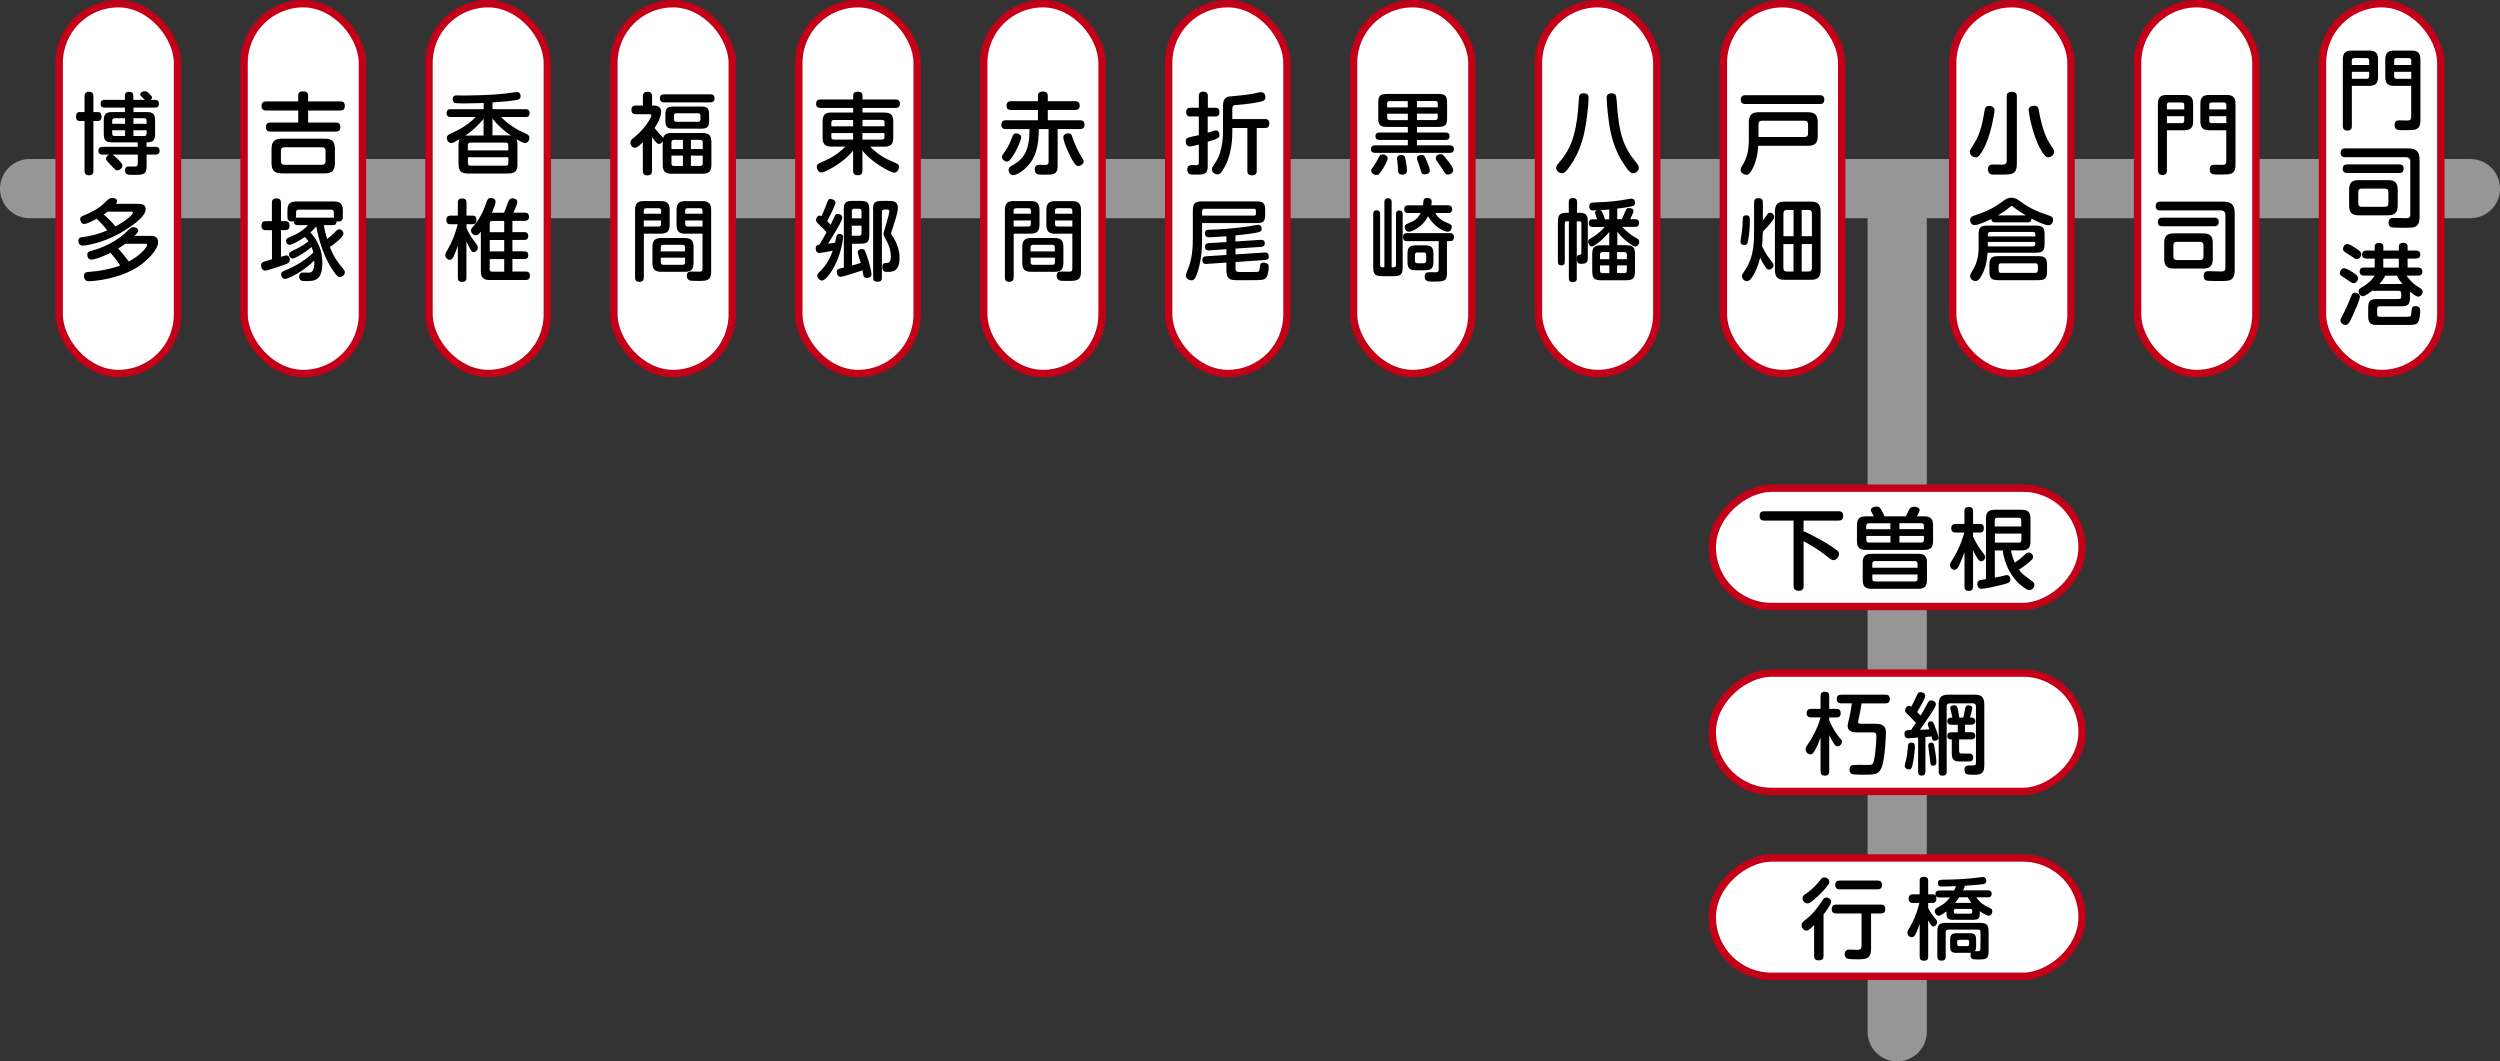 <?xml version="1.0" encoding="UTF-8"?>
<svg id="text" xmlns="http://www.w3.org/2000/svg" viewBox="0 0 338 143.5">
  <rect x="0" y="0" width="338" height="143.5" fill="#333333" stroke="none"/>
  <defs>
    <style>
      .cls-1 {
        fill: #fff;
        stroke: #c40018;
      }

      .cls-1, .cls-2 {
        stroke-linecap: round;
        stroke-linejoin: round;
      }

      .cls-2 {
        fill: none;
        stroke: #969696;
        stroke-width: 8px;
      }
    </style>
  </defs>
  <line class="cls-2" x1="4" y1="25.5" x2="334" y2="25.5"/>
  <line class="cls-2" x1="256.5" y1="25.5" x2="256.5" y2="139.5"/>
  <g>
    <rect class="cls-1" x="8" y=".5" width="16" height="50" rx="8" ry="8"/>
    <g>
      <path d="M13.24,15.15c.41,0,.49.34.49.6,0,.31-.11.61-.49.61h-.61v6.72c0,.16,0,.62-.59.62s-.61-.46-.61-.62v-6.72h-.66c-.43,0-.5-.36-.5-.6,0-.34.13-.61.5-.61h.66v-2.11c0-.16,0-.64.6-.64s.6.47.6.64v2.11h.61ZM20.94,13.5c.13,0,.55,0,.55.52s-.42.53-.55.53h-2.89v.6h1.69c1.01,0,1.23.25,1.23,1.24v1.62c0,1-.25,1.22-1.15,1.24v.6h1.21c.14,0,.55,0,.55.52s-.41.53-.55.53h-1.21v1.49c0,1.24-.42,1.25-1.79,1.25-.71,0-1.12,0-1.12-.6,0-.53.35-.53.59-.53.12,0,.64.01.73.01.26,0,.4-.07.4-.42v-1.2h-3.44c.24.12.59.46.86.74.43.46.5.56.5.73,0,.32-.34.66-.7.66-.2,0-.24-.06-.67-.5-.8-.85-.84-.88-.84-1.1,0-.2.16-.41.42-.53h-.91c-.14,0-.55,0-.55-.52s.41-.53.55-.53h4.77v-.6h-3.35c-1,0-1.24-.24-1.24-1.24v-1.62c0-.97.22-1.24,1.24-1.24h1.62v-.6h-2.73c-.14,0-.56,0-.56-.52s.42-.53.56-.53h2.73v-.56c0-.36.22-.53.56-.53s.58.14.58.53v.56h1.54c-.07-.07-.42-.43-.49-.5-.08-.1-.12-.18-.12-.24,0-.29.42-.43.6-.43.25,0,.46.18.53.25.18.17.46.42.46.61,0,.18-.12.26-.19.31h.58ZM15.17,16.74h1.74v-.76h-1.39c-.21,0-.35.1-.35.34v.42ZM15.17,17.61v.44c0,.22.1.34.35.34h1.39v-.78h-1.74ZM19.82,16.74v-.41c0-.19-.07-.35-.34-.35h-1.44v.76h1.78ZM19.82,17.61h-1.78v.78h1.44c.3,0,.34-.2.34-.34v-.44Z"/>
      <path d="M18.61,27.56c.44,0,1.08,0,1.08.73,0,.89-1.38,1.91-2.39,2.58-1.46.97-2.71,1.5-3.85,1.86-1.08.34-2.03.48-2.27.48-.5,0-.59-.47-.59-.64,0-.46.35-.49.58-.52,1.18-.13,2.36-.48,3.33-.9-.5-.65-.94-1.12-1.43-1.57-.26.14-1.26.7-1.68.7-.37,0-.55-.4-.55-.65,0-.31.24-.4.41-.47,1.74-.68,2.54-1.39,2.84-1.69.5-.5.71-.71,1.1-.71.05,0,.64.01.64.44,0,.17-.1.29-.16.35h2.93ZM20.23,31.89c.46,0,1.14,0,1.14.84,0,1.1-1.57,2.58-2.67,3.31-2.71,1.78-6.27,1.98-6.63,1.98-.22,0-.41-.01-.55-.2-.12-.14-.17-.32-.17-.49,0-.53.38-.55.78-.58,1.06-.06,2.89-.37,4.11-.85-.41-.66-.83-1.18-1.29-1.72-1.43.7-2.29.92-2.59.92-.41,0-.56-.37-.56-.64,0-.4.26-.48.55-.55.46-.11,2.78-.76,4.59-2.41.12-.11.59-.58.7-.66.14-.11.29-.13.41-.13.35,0,.63.23.63.46,0,.22-.19.42-.49.72h2.05ZM14.55,28.62c-.16.12-.29.23-.52.38.5.44,1.14,1.06,1.59,1.61,1.77-.97,2.35-1.69,2.35-1.83,0-.16-.13-.16-.31-.16h-3.12ZM16.94,32.95c-.5.37-.78.54-.96.65.5.56.99,1.14,1.44,1.76,1.52-.83,2.46-1.89,2.46-2.24,0-.17-.12-.17-.38-.17h-2.55Z"/>
    </g>
  </g>
  <g>
    <rect class="cls-1" x="58" y=".5" width="16" height="50" rx="8" ry="8"/>
    <g>
      <path d="M69.97,22.19c0,1.01-.44,1.27-1.28,1.27h-5.4c-.85,0-1.3-.26-1.3-1.27v-2.59c0-.41.06-.61.17-.8-.13.07-.72.41-.84.47-.13.05-.21.07-.3.07-.37,0-.61-.36-.61-.68,0-.29.16-.42.36-.52,1.24-.59,1.7-.8,2.58-1.46.35-.26.66-.55.96-.86h-3.38c-.14,0-.55,0-.55-.53s.41-.53.55-.53h4.46v-.84c-.36.01-1.48.06-2.67.06-.26,0-1.03,0-1.21-.06-.24-.07-.3-.35-.3-.5,0-.52.37-.52.56-.52.23,0,1.25.01,1.45.01,2.45-.04,3.8-.12,4.99-.25.28-.02,1.52-.22,1.68-.22.31,0,.5.25.5.55,0,.43-.36.49-.47.52-.85.16-2.39.28-3.33.34v.91h4.46c.14,0,.55,0,.55.53s-.38.53-.55.53h-3.31c1,1.03,2.18,1.7,2.57,1.88.13.06.94.43.98.47.12.07.29.19.29.47,0,.3-.2.71-.64.71-.19,0-.86-.38-1.12-.53.14.28.14.61.14.79v2.59ZM65.38,18.31v-2.24c-.28.34-1.13,1.36-2.48,2.27.14-.02.23-.02.38-.02h2.1ZM68.72,20.33v-.71c0-.23-.11-.34-.34-.34h-4.79c-.24,0-.34.13-.34.34v.71h5.46ZM68.72,21.26h-5.46v.79c0,.22.1.35.34.35h4.79c.22,0,.34-.11.34-.35v-.79ZM68.68,18.31c.13,0,.23,0,.4.02-.77-.54-1.7-1.25-2.5-2.32v2.29h2.1Z"/>
      <path d="M63.06,37.55c0,.17,0,.56-.55.56-.49,0-.61-.2-.61-.56v-4.34c-.14.42-.37,1.1-.66,1.63-.12.22-.25.29-.42.29-.3,0-.62-.28-.62-.66,0-.19.01-.19.37-.82.79-1.37,1.13-2.61,1.31-3.33h-.95c-.16,0-.59,0-.59-.58s.42-.59.59-.59h.97v-1.76c0-.2.01-.56.58-.56.5,0,.59.28.59.56v1.76h.82c.29,0,.52.12.52.56,0,.37-.12.6-.52.6h-.82v.49c.19.47.56,1.21,1.16,1.97.31.38.37.52.37.71,0,.37-.31.61-.54.61s-.32-.14-.48-.41c-.13-.22-.36-.7-.52-1.04v4.91ZM65.02,31.31c-.3.36-.42.5-.7.5-.32,0-.64-.3-.64-.65,0-.2.1-.31.2-.43,1.16-1.27,1.62-2.59,1.93-3.49.11-.31.22-.48.54-.48.12,0,.65.05.65.5,0,.34-.24.88-.5,1.5h1.64c.18-.38.36-.9.53-1.37.11-.29.23-.58.62-.58.11,0,.29.02.46.13.12.07.19.18.19.37,0,.31-.37,1.09-.53,1.44h1.51c.5,0,.6.25.6.59,0,.48-.4.52-.61.52h-1.63v1.52h1.6c.29,0,.54.1.54.54,0,.5-.36.52-.54.52h-1.6v1.54h1.61c.43,0,.53.24.53.55,0,.46-.35.49-.53.49h-1.61v1.69h1.76c.46,0,.61.19.61.6,0,.49-.36.55-.61.55h-4.83c-.81,0-1.2-.29-1.2-1.21v-5.35ZM68.17,31.39v-1.52h-1.62c-.28,0-.34.17-.34.35v1.17h1.96ZM68.17,32.45h-1.96v1.54h1.96v-1.54ZM68.17,36.72v-1.69h-1.96v1.36c0,.17.05.34.34.34h1.62Z"/>
    </g>
  </g>
  <g>
    <rect class="cls-1" x="33" y=".5" width="16" height="50" rx="8" ry="8"/>
    <g>
      <path d="M46.01,13.71c.18,0,.61.01.61.58,0,.44-.16.65-.61.65h-4.35v1.63h3.74c.19,0,.62.01.62.58,0,.46-.18.64-.62.64h-8.82c-.17,0-.62,0-.62-.58,0-.42.14-.64.62-.64h3.74v-1.63h-4.34c-.16,0-.62,0-.62-.59,0-.52.26-.64.62-.64h4.34v-.83c0-.31.16-.52.61-.52.42,0,.72.07.72.52v.83h4.35ZM45.28,22.02c0,1.08-.44,1.42-1.4,1.42h-5.77c-.96,0-1.4-.34-1.4-1.42v-1.85c0-1.09.46-1.42,1.4-1.42h5.77c.94,0,1.4.31,1.4,1.42v1.85ZM44.01,20.38c0-.31-.16-.47-.48-.47h-5.07c-.32,0-.48.16-.48.47v1.42c0,.32.16.48.48.48h5.07c.31,0,.48-.14.48-.48v-1.42Z"/>
      <path d="M36.76,31.12h-.85c-.16,0-.56,0-.56-.58,0-.44.16-.64.56-.64h.85v-2.46c0-.17,0-.62.58-.62.43,0,.65.16.65.62v2.46h.62c.29,0,.53.14.53.6,0,.43-.2.61-.53.61h-.62v3.61c.54-.17.61-.19.72-.19.32,0,.47.3.47.59,0,.41-.2.49-.92.74-.5.17-2.1.73-2.41.73-.36,0-.55-.38-.55-.71,0-.3.14-.4.32-.48.17-.07.98-.29,1.15-.34v-3.96ZM43.78,30.44c.1.65.25,1.26.44,1.88.46-.35.62-.47.95-.82.42-.44.47-.49.71-.49.36,0,.55.3.55.58,0,.47-1.19,1.37-1.83,1.8.59,1.5,1.16,2.19,1.79,2.95.18.2.23.32.23.48,0,.34-.32.62-.66.62-.22,0-.37-.02-.96-.89-1.26-1.85-1.97-4.33-2.23-5.94-.35.4-.55.6-.8.82.38.42,1.61,1.75,1.61,4.09,0,2.48-1.08,2.48-2.27,2.48-.42,0-.86,0-.86-.62,0-.35.22-.52.43-.53.12-.01.72.01.85.01.37,0,.83-.12.76-1.64-1.52,1.54-3.56,2.49-3.92,2.49s-.56-.32-.56-.61.16-.37.38-.47c.88-.37,2.51-1.07,3.97-2.48-.08-.37-.17-.6-.24-.76-.92.8-2.22,1.56-2.55,1.56-.36,0-.5-.37-.5-.56,0-.26.1-.31.97-.73.64-.31,1.1-.6,1.66-1.03-.06-.1-.23-.34-.47-.6-.53.37-1.69,1.07-2.06,1.07-.32,0-.5-.29-.5-.53,0-.3.22-.4.48-.5,1.02-.41,1.81-.9,2.49-1.63h-1.38c-.12,0-.55,0-.53-.54-.07.02-.13.05-.28.05-.59,0-.59-.43-.59-.71v-.79c0-.91.37-1.21,1.21-1.21h5.07c.82,0,1.21.28,1.21,1.21v.79c0,.25,0,.71-.6.71-.12,0-.18-.02-.24-.04-.01.5-.31.53-.53.53h-1.19ZM44.97,29.43c.06,0,.07,0,.18.01-.01-.05-.01-.1-.01-.2v-.55c0-.34-.26-.34-.35-.34h-4.39c-.24,0-.37.07-.37.36v.53c0,.1,0,.13-.01.2.06-.01.11-.01.22-.01h4.74Z"/>
    </g>
  </g>
  <g>
    <rect class="cls-1" x="83" y=".5" width="16" height="50" rx="8" ry="8"/>
    <g>
      <path d="M89.6,19.08c-.08.17-.26.38-.5.38s-.31-.1-.95-.92v4.55c0,.44-.18.62-.65.62-.59,0-.59-.46-.59-.62v-3.86c-.71.7-.88.74-1.08.74-.35,0-.6-.35-.6-.68,0-.29.04-.32.74-.91,1.46-1.24,2.09-2.57,2.09-2.75,0-.19-.21-.19-.32-.19h-1.76c-.43,0-.61-.18-.61-.61,0-.56.47-.56.61-.56h.94v-1.22c0-.48.21-.64.66-.64.49,0,.58.36.58.62v1.24h.25c.6,0,.98.29.98.83,0,.72-.53,1.66-.89,2.21.28.37.59.71.71.84.36.36.4.41.44.54.16-.7.86-.71,1.15-.71h4.17c.85,0,1.21.31,1.21,1.21v3.09c0,.91-.37,1.21-1.21,1.21h-4.17c-.81,0-1.2-.29-1.2-1.21v-3.19ZM89.84,13.84c-.2,0-.62-.01-.62-.54,0-.42.25-.55.62-.55h6.16c.21,0,.61.02.61.55,0,.47-.32.54-.61.54h-6.16ZM95.87,16.31c0,.88-.26,1.09-1.14,1.09h-3.63c-.86,0-1.14-.2-1.14-1.09v-.82c0-.89.29-1.09,1.14-1.09h3.63c.84,0,1.14.19,1.14,1.09v.82ZM90.78,20.15h1.55v-1.24h-1.21c-.24,0-.34.12-.34.34v.9ZM92.33,22.43v-1.39h-1.55v1.06c0,.24.12.34.34.34h1.21ZM94.7,15.65c0-.23-.11-.34-.34-.34h-2.9c-.29,0-.34.17-.34.34v.48c0,.19.07.34.34.34h2.9c.22,0,.34-.1.34-.34v-.48ZM95.01,20.15v-.9c0-.22-.1-.34-.34-.34h-1.26v1.24h1.6ZM95.01,21.04h-1.6v1.39h1.26c.19,0,.34-.07.34-.34v-1.06Z"/>
      <path d="M87.04,37.52c0,.14,0,.58-.56.58-.48,0-.62-.2-.62-.58v-9.13c0-.9.36-1.21,1.2-1.21h2.27c.83,0,1.21.29,1.21,1.21v1.99c0,.9-.37,1.21-1.21,1.21h-2.28v5.92ZM89.38,28.9v-.41c0-.18-.07-.34-.32-.34h-1.68c-.28,0-.34.17-.34.34v.41h2.34ZM87.04,29.81v.82h2c.25,0,.33-.13.33-.34v-.48h-2.34ZM93.77,35.54c0,.92-.38,1.21-1.2,1.21h-3.15c-.83,0-1.21-.29-1.21-1.21v-2.15c0-.91.37-1.21,1.21-1.21h3.15c.83,0,1.2.3,1.2,1.21v2.15ZM89.34,33.99h3.27v-.55c0-.22-.1-.34-.34-.34h-2.6c-.19,0-.34.08-.34.34v.55ZM89.34,34.84v.62c0,.23.12.34.34.34h2.6c.24,0,.34-.12.34-.34v-.62h-3.27ZM92.68,31.6c-.85,0-1.21-.31-1.21-1.21v-1.99c0-.91.37-1.21,1.21-1.21h2.26c.88,0,1.21.34,1.21,1.21v8.26c0,1.12-.34,1.32-1.57,1.32s-1.26-.04-1.37-.08c-.16-.07-.35-.26-.35-.61,0-.58.41-.58.56-.58.17,0,.92.02,1.08.02.32,0,.48-.04.48-.41v-4.73h-2.3ZM92.64,28.9h2.34v-.41c0-.22-.11-.34-.34-.34h-1.67c-.24,0-.34.13-.34.34v.41ZM94.98,29.81h-2.34v.48c0,.19.08.34.34.34h2v-.82Z"/>
    </g>
  </g>
  <g>
    <rect class="cls-1" x="108" y=".5" width="16" height="50" rx="8" ry="8"/>
    <g>
      <path d="M119.56,15.22c.84,0,1.21.3,1.21,1.21v2.19c0,.94-.4,1.21-1.21,1.21h-1.93c1.37,1.32,2.11,1.63,3.56,2.25.3.13.35.32.35.48,0,.3-.22.79-.66.79-.4,0-3-1.32-4.28-3v2.72c0,.17,0,.62-.6.62-.47,0-.66-.18-.66-.62v-2.71c-.67.85-1.54,1.52-2.45,2.1-.26.17-1.45.86-1.79.86-.43,0-.67-.42-.67-.77,0-.17.05-.36.34-.49,1.33-.58,2.22-.96,3.53-2.24h-1.88c-.84,0-1.2-.3-1.2-1.21v-2.19c0-.89.34-1.21,1.2-1.21h2.93v-.62h-4.4c-.25,0-.61-.05-.61-.53,0-.35.08-.61.61-.61h4.4v-.52c0-.36.2-.53.59-.53s.67.1.67.53v.52h4.44c.25,0,.61.05.61.53,0,.38-.1.61-.61.61h-4.44v.62h2.96ZM115.34,17.07v-.85h-2.6c-.28,0-.34.17-.34.34v.52h2.94ZM115.34,17.99h-2.94v.54c0,.19.07.34.34.34h2.6v-.88ZM116.6,17.07h2.99v-.52c0-.18-.07-.34-.32-.34h-2.66v.85ZM116.6,17.99v.88h2.66c.28,0,.32-.18.32-.34v-.54h-2.99Z"/>
      <path d="M110.86,30.47c-.46-.43-.54-.52-.54-.73,0-.25.2-.59.52-.59.11,0,.17.04.23.06.31-.66.58-1.36.61-1.45.29-.79.31-.86.62-.86s.66.24.66.5-.78,1.86-1.13,2.5c.23.23.25.24.47.48.32-.65.35-.71.53-1.1.13-.28.22-.37.44-.37.31,0,.61.22.61.53,0,.46-1.52,2.85-1.93,3.5.52-.06.76-.1.95-.13.02-.12.14-.73.18-.86.06-.23.18-.32.43-.32.1,0,.48.02.48.4,0,.08-.17,1.99-1.12,3.87-.48.94-1.27,2.03-1.74,2.03-.3,0-.64-.34-.64-.68,0-.2.13-.32.34-.52.8-.8,1.29-1.56,1.76-2.83-.85.17-1.69.3-1.81.3-.5,0-.5-.56-.5-.6,0-.46.31-.49.49-.52.26-.42.52-.84.98-1.67-.35-.41-.42-.47-.9-.92ZM114.07,28.4c0-1,.24-1.24,1.24-1.24h1c1,0,1.22.24,1.22,1.24v3.31c0,.97-.22,1.24-1.22,1.24h-1.12v2.94c.47-.12.55-.14,1.18-.35-.06-.23-.4-1.22-.4-1.44,0-.31.31-.43.55-.43.34,0,.38.12.61.72.53,1.43.7,2.54.7,2.7,0,.47-.52.49-.62.49-.16,0-.38-.04-.46-.26-.04-.12-.12-.67-.14-.78-1.01.36-2.71.89-2.97.89-.36,0-.5-.4-.5-.64,0-.4.17-.43.95-.62v-7.76ZM115.16,29.52h1.32v-.96c0-.2-.1-.34-.32-.34h-.67c-.25,0-.32.16-.32.34v.96ZM116.48,30.51h-1.32v1.36h1c.23,0,.32-.12.32-.34v-1.02ZM118.02,28.4c0-1,.24-1.24,1.24-1.24h.89c.56,0,1.24.01,1.24.95,0,.28,0,.65-.78,2.97-.02.06-.14.41-.14.46,0,.1.05.16.18.35.02.04.97,1.35.97,2.93,0,1.94-.97,1.94-1.65,1.94-.29,0-.68,0-.68-.64,0-.54.25-.55.49-.56.35-.02.66-.04.66-.85,0-.55-.1-1.37-.78-2.52-.12-.22-.21-.37-.21-.59,0-.19.32-1.14.38-1.36.08-.3.42-1.49.42-1.67,0-.24-.19-.24-.3-.24h-.4c-.3,0-.32.2-.32.34v8.86c0,.43-.19.56-.63.56-.54,0-.55-.37-.55-.56v-9.14Z"/>
    </g>
  </g>
  <g>
    <rect class="cls-1" x="133" y=".5" width="16" height="50" rx="8" ry="8"/>
    <g>
      <path d="M142.99,22.48c0,1.14-.65,1.14-1.69,1.14-.22,0-.77-.01-.92-.04-.43-.07-.48-.49-.48-.68,0-.44.24-.62.6-.62.13,0,.71.02.83.02.3,0,.44-.11.44-.41v-4.44h-1.32c-.04,2.19-.31,3.95-1.87,5.35-.44.4-1.16.88-1.61.88-.38,0-.61-.4-.61-.71s.2-.44.48-.59c1.64-.89,2.35-2.09,2.35-4.93h-3.19c-.16,0-.62,0-.62-.59s.46-.6.62-.6h4.33v-1.39h-3.63c-.14,0-.62,0-.62-.59s.48-.6.62-.6h3.63v-.68c0-.18.01-.62.62-.62.54,0,.71.2.71.62v.68h3.68c.16,0,.64.01.64.59s-.47.6-.64.6h-3.68v1.39h4.31c.19,0,.66,0,.66.59s-.47.6-.64.6h-3v5.03ZM138.07,18.55c0,.28-.44,1.45-1.07,2.45-.52.82-.7.84-.88.84-.28,0-.65-.26-.65-.62,0-.18,0-.19.42-.78.49-.67.7-1.24,1.01-2.03.04-.1.14-.38.48-.38.3,0,.68.19.68.53ZM144.95,18.45c.42,1.29,1.04,2.39,1.14,2.54.41.66.42.68.42.83,0,.42-.48.62-.72.62-.26,0-.42-.12-.84-.85-.34-.59-1.19-2.38-1.19-3.03,0-.3.23-.53.72-.53.34,0,.42.26.47.42Z"/>
      <path d="M137.04,37.52c0,.14,0,.58-.56.58-.48,0-.62-.2-.62-.58v-9.13c0-.9.36-1.21,1.2-1.21h2.27c.83,0,1.21.29,1.21,1.21v1.99c0,.9-.37,1.21-1.21,1.21h-2.28v5.92ZM139.38,28.9v-.41c0-.18-.07-.34-.32-.34h-1.68c-.28,0-.34.17-.34.34v.41h2.34ZM137.04,29.81v.82h2c.25,0,.33-.13.33-.34v-.48h-2.34ZM143.77,35.54c0,.92-.38,1.21-1.2,1.21h-3.15c-.83,0-1.21-.29-1.21-1.21v-2.15c0-.91.37-1.21,1.21-1.21h3.15c.83,0,1.2.3,1.2,1.21v2.15ZM139.34,33.99h3.27v-.55c0-.22-.1-.34-.34-.34h-2.6c-.19,0-.34.08-.34.34v.55ZM139.34,34.84v.62c0,.23.12.34.34.34h2.6c.24,0,.34-.12.34-.34v-.62h-3.27ZM142.68,31.6c-.85,0-1.21-.31-1.21-1.21v-1.99c0-.91.37-1.21,1.21-1.21h2.26c.88,0,1.21.34,1.21,1.21v8.26c0,1.12-.34,1.32-1.57,1.32s-1.26-.04-1.37-.08c-.16-.07-.35-.26-.35-.61,0-.58.41-.58.56-.58.17,0,.92.02,1.08.02.32,0,.48-.04.48-.41v-4.73h-2.3ZM142.64,28.9h2.34v-.41c0-.22-.11-.34-.34-.34h-1.67c-.24,0-.34.13-.34.34v.41ZM144.98,29.81h-2.34v.48c0,.19.08.34.34.34h2v-.82Z"/>
    </g>
  </g>
  <g>
    <rect class="cls-1" x="158" y=".5" width="16" height="50" rx="8" ry="8"/>
    <g>
      <path d="M163.29,22.36c0,1.19-.4,1.25-1.62,1.25-.37,0-.7,0-.85-.07-.2-.11-.3-.38-.3-.62,0-.6.48-.6.61-.6.12,0,.62.02.73.01.19-.04.22-.25.22-.37v-2.42c-.5.13-.97.26-1.22.26-.54,0-.55-.62-.55-.7,0-.34.18-.43.32-.49.12-.06,1.22-.28,1.45-.34v-2.52h-1.12c-.16,0-.59,0-.59-.59s.42-.59.59-.59h1.12v-1.56c0-.17,0-.62.6-.62s.62.38.62.62v1.56h.98c.18,0,.59,0,.59.58s-.33.6-.59.6h-1v2.19c.11-.04.58-.18.67-.2.26-.08.35-.11.47-.11.29,0,.44.29.44.6,0,.43-.14.5-1.58.94v3.19ZM170.99,16.09c.17,0,.62,0,.62.6s-.39.62-.62.62h-1.08v5.78c0,.14,0,.62-.6.62-.56,0-.67-.28-.67-.62v-5.78h-2.03v.68c0,.54-.05,2.71-.97,4.47-.19.36-.52.88-.71,1.02-.1.07-.2.1-.31.1-.34,0-.77-.28-.77-.64,0-.12.04-.29.08-.36.64-.97.78-1.19,1.02-1.94.28-.9.4-1.9.4-2.7v-3.65c0-1.2.65-1.25,1.33-1.29.44-.04,1.63-.14,2.63-.31.19-.04,1-.23,1.16-.23.49,0,.61.41.61.64,0,.56-.23.6-1.91.88-.49.08-1.38.16-2.06.22-.29.02-.5.05-.5.53v1.37h4.38Z"/>
      <path d="M162.52,32.31c0,1.56-.14,3.13-.66,4.62-.28.79-.44.97-.8.97-.23,0-.72-.16-.72-.64,0-.19.06-.34.14-.54.43-1.07.79-2.1.79-4.44v-3.81c0-.95.29-1.24,1.25-1.24h7.35c.94,0,1.18.23,1.18,1.18v.58c0,.95-.23,1.17-1.18,1.17h-7.35v2.15ZM162.52,29.15h7.02c.17,0,.26-.08.26-.26v-.4c0-.18-.1-.26-.26-.26h-6.69c-.22,0-.32.11-.32.32v.6ZM167.04,32.65l3.38-.22c.31-.02.58.07.58.47s-.29.47-.53.48l-3.43.23v.79l3.92-.26c.28-.02.58.07.58.52,0,.24-.08.47-.52.49l-3.98.28v.85c0,.46.24.49.56.49h1.91c.72,0,.76,0,.81-.53.06-.53.08-.73.55-.73.14,0,.32.04.47.13.19.12.19.34.19.44,0,.35-.1,1.18-.35,1.46-.3.34-.52.34-2.45.34h-1.55c-.91,0-1.37-.18-1.37-1.37v-1.01l-2.66.18c-.18.01-.59.04-.59-.53,0-.26.08-.48.52-.5l2.73-.18v-.78l-2.3.16c-.19.01-.59.04-.59-.5,0-.34.17-.46.53-.48l2.36-.14v-.79c-.6.05-2.03.14-2.28.14-.22,0-.62,0-.62-.52s.37-.5.7-.5c1.69-.04,3.77-.25,5.06-.43.23-.04,1.28-.24,1.44-.24.35,0,.47.31.47.55,0,.38-.26.43-.83.54-.95.17-2.26.3-2.72.35v.83Z"/>
    </g>
  </g>
  <g>
    <rect class="cls-1" x="183" y=".5" width="16" height="50" rx="8" ry="8"/>
    <g>
      <path d="M191.57,17.92h3.86c.14,0,.55,0,.55.5s-.41.5-.55.5h-3.86v.73h4.4c.14,0,.6,0,.6.5,0,.46-.35.52-.6.52h-10.01c-.14,0-.61,0-.61-.5,0-.46.35-.52.61-.52h4.38v-.73h-3.84c-.13,0-.54,0-.54-.5s.4-.5.54-.5h3.84v-.76h-2.77c-.98,0-1.23-.23-1.23-1.24v-1.98c0-1,.24-1.24,1.23-1.24h6.84c1,0,1.24.25,1.24,1.24v1.98c0,.97-.23,1.24-1.24,1.24h-2.83v.76ZM187.61,21.4c0,.3-.43,1.07-.62,1.38-.46.75-.64.88-.9.88-.3,0-.7-.25-.7-.59,0-.17.01-.19.42-.75.28-.4.4-.65.66-1.16.13-.25.28-.29.49-.29.29,0,.65.2.65.54ZM187.55,14.52h2.78v-.85h-2.45c-.2,0-.34.08-.34.34v.52ZM187.55,15.37v.53c0,.23.11.34.34.34h2.45v-.86h-2.78ZM190.04,21.62c.13.65.19,1.24.19,1.46,0,.43-.37.53-.62.53-.46,0-.59-.23-.6-.55-.01-.32-.02-.75-.06-.98-.02-.16-.07-.6-.07-.65,0-.34.24-.47.49-.47.54,0,.59.2.67.66ZM194.39,14.52v-.52c0-.23-.1-.34-.33-.34h-2.48v.85h2.82ZM194.39,15.37h-2.82v.86h2.48c.28,0,.33-.17.33-.34v-.53ZM192.93,21.84c.34.86.38,1.09.38,1.24,0,.4-.48.49-.7.49-.4,0-.44-.19-.62-.84-.07-.26-.21-.67-.34-1-.05-.14-.08-.25-.08-.36,0-.31.34-.43.61-.43.4,0,.49.26.74.9ZM195.85,21.85c.25.34.62.84.62,1.15,0,.37-.36.6-.71.6-.31,0-.36-.1-.7-.66-.12-.2-.41-.61-.77-1.14-.08-.12-.17-.24-.17-.41,0-.2.16-.54.67-.54.23,0,.32.02,1.04,1Z"/>
      <path d="M187.17,27.35c0-.16,0-.55.49-.55s.49.4.49.55v8.79h.25c.22,0,.34-.11.34-.33v-6.86c0-.13,0-.5.44-.5.42,0,.46.3.46.5v7.15c0,.98-.23,1.24-1.24,1.24h-1.5c-1,0-1.24-.24-1.24-1.24v-7.14c0-.16,0-.53.46-.53.43,0,.47.31.47.53v6.85c0,.25.14.33.34.33h.24v-8.79ZM195.64,36.82c0,1.2-.35,1.25-1.86,1.25-.67,0-1.16,0-1.16-.68,0-.59.4-.59.77-.59.12,0,.64.01.74.01.28,0,.38-.08.38-.4v-3.81h-4.27c-.16,0-.56,0-.56-.54s.4-.54.56-.54h5.79c.16,0,.55.01.55.54,0,.31-.14.54-.49.54h-.46v4.22ZM195.78,27.76c.14,0,.55,0,.55.52s-.4.52-.55.52h-1.72c.36.72,1.1,1.12,1.3,1.2.85.35.92.37.92.71,0,.18-.12.62-.54.62-.49,0-1.8-.6-2.67-2.09-.62,1.33-2.11,2.09-2.59,2.09-.41,0-.56-.4-.56-.63,0-.31.24-.41.4-.47.85-.34,1.32-.6,1.76-1.43h-1.68c-.16,0-.55,0-.55-.52s.41-.52.55-.52h1.99c.01-.11.06-.55.07-.64.02-.11.07-.36.52-.36.58,0,.58.41.58.55,0,.12-.01.19-.05.44h2.28ZM193.8,35.3c0,.95-.22,1.24-1.2,1.24h-1.12c-.98,0-1.19-.29-1.19-1.24v-.88c0-.92.18-1.25,1.19-1.25h1.12c.98,0,1.2.3,1.2,1.25v.88ZM192.82,34.48c0-.22-.1-.35-.34-.35h-.84c-.21,0-.34.1-.34.35v.77c0,.22.1.34.34.34h.84c.28,0,.34-.18.34-.34v-.77Z"/>
    </g>
  </g>
  <g>
    <rect class="cls-1" x="208" y=".5" width="16" height="50" rx="8" ry="8"/>
    <g>
      <path d="M214.78,13.24c0,.31-.16,3.03-.7,5.17-.54,2.15-1.46,3.65-2.25,4.61-.28.34-.48.4-.67.4-.4,0-.77-.37-.77-.72,0-.25.14-.42.3-.6,1.61-1.82,2.31-3.63,2.67-7.21.02-.3.11-1.76.14-1.88.06-.31.32-.4.64-.4.63,0,.63.44.63.64ZM218.56,13.46c.31,4.65.86,6.32,2.7,8.58.18.23.31.4.31.66,0,.4-.41.72-.76.72-.3,0-.58-.17-1.31-1.3-1.37-2.09-1.78-4.16-2-5.79-.2-1.46-.28-2.82-.28-3.06,0-.18,0-.65.62-.65s.67.24.71.84Z"/>
      <path d="M213.19,37.6c0,.16,0,.55-.54.55s-.54-.38-.54-.55v-7.69h-.29c-.21,0-.26.11-.26.26v5.21c0,.13,0,.5-.46.5s-.47-.31-.47-.5v-5.36c0-.88.16-1.25,1.16-1.25h.31v-1.45c0-.14,0-.55.53-.55.43,0,.59.18.59.55v1.45h.36c1,0,1.09.48,1.09,1.25v4.74c0,.47-.02.91-.83.91-.31,0-.65,0-.65-.67,0-.55.19-.55.41-.55.19,0,.2-.12.2-.26v-4.01c0-.18-.08-.26-.26-.26h-.36v7.69ZM219.79,33.16c1,0,1.26.23,1.26,1.26v2.21c0,1-.24,1.26-1.26,1.26h-3.26c-1.01,0-1.26-.26-1.26-1.26v-2.21c0-1,.24-1.26,1.26-1.26h1.04v-1.8c-.8,1.01-2.04,1.96-2.35,1.96s-.5-.4-.5-.65.16-.34.37-.46c.71-.4,1.34-.91,1.87-1.52h-1.63c-.12,0-.52,0-.52-.52,0-.29.13-.52.47-.52h.66c-.05-.14-.3-.77-.3-.9,0-.19.19-.28.34-.31-.18.01-.38.01-.52.01-.25,0-.59,0-.59-.54,0-.5.31-.52.61-.53,2.48-.11,3.08-.18,4.69-.47.22-.04.34-.05.43-.05.38,0,.46.35.46.54,0,.35-.19.44-.44.5-.64.13-1.22.22-1.97.3v1.44h.61c.28-.59.38-.8.52-1.15.08-.24.16-.36.46-.36.36,0,.6.14.6.38,0,.19-.06.36-.43,1.13h.77c.2,0,.42.14.42.49,0,.41-.19.54-.52.54h-1.75c.18.19.78.85,1.51,1.28.73.43.79.47.79.73,0,.31-.24.65-.53.65-.24,0-.67-.32-.98-.55-.76-.58-1.14-1.04-1.46-1.45v1.81h1.14ZM217.57,28.32c-.41.05-.86.07-1.27.1.16.02.23.07.31.25.13.28.3.7.38.98h.58v-1.33ZM216.32,35.04h1.26v-.96h-.92c-.24,0-.34.13-.34.34v.62ZM217.58,36.92v-1.04h-1.26v.71c0,.22.11.34.34.34h.92ZM219.95,35.04v-.62c0-.18-.07-.34-.34-.34h-.98v.96h1.32ZM219.95,35.88h-1.32v1.04h.98c.24,0,.34-.12.34-.34v-.71Z"/>
    </g>
  </g>
  <g>
    <rect class="cls-1" x="233" y=".5" width="16" height="50" rx="8" ry="8"/>
    <g>
      <path d="M236.44,16.57c0-1.08.46-1.4,1.42-1.4h6.5c.94,0,1.4.3,1.4,1.4v1.81c0,1.03-.43,1.33-1.33,1.33h-6.72c-.08,1.79-.67,2.95-.86,3.27-.34.58-.5.65-.73.65-.37,0-.79-.3-.79-.66,0-.18.06-.3.18-.5.24-.4.61-1.02.79-1.94.11-.59.14-1.29.14-1.4v-2.55ZM246.05,12.87c.14,0,.6,0,.6.59s-.41.6-.6.6h-10.09c-.13,0-.6,0-.6-.59,0-.49.31-.6.6-.6h10.09ZM237.76,18.52h6.22c.34,0,.47-.17.47-.47v-1.25c0-.32-.16-.48-.47-.48h-5.75c-.34,0-.48.17-.48.48v1.71Z"/>
      <path d="M236.58,29.98c0,.65-.08,1.78-.25,2.63-.05.25-.13.52-.49.52-.07,0-.53-.01-.53-.46,0-.07.17-1.1.19-1.31.07-.48.1-.97.12-1.75,0-.19.01-.5.48-.5s.48.29.48.88ZM238.31,31.53c0,.53-.01,1.04-.08,1.75.42.92.89,1.55,1.03,1.73.48.61.52.65.52.85,0,.31-.31.59-.63.59-.24,0-.32-.13-.55-.47-.11-.17-.37-.56-.62-1.14-.3,1.2-.71,2.13-1.26,2.85-.14.19-.31.32-.56.32-.29,0-.65-.28-.65-.66,0-.18.06-.3.22-.52,1.1-1.54,1.42-3.07,1.42-5.28v-4.15c0-.22.04-.61.55-.61.41,0,.64.12.64.61v2.43s.47-.67.54-.77c.07-.11.2-.3.46-.3s.53.25.53.58c0,.18,0,.25-.67,1.04-.23.28-.59.67-.85.92v.2ZM246.15,36.5c0,1.02-.42,1.33-1.33,1.33h-3.51c-.89,0-1.34-.29-1.34-1.33v-7.9c0-1,.4-1.34,1.34-1.34h3.51c.9,0,1.33.31,1.33,1.34v7.9ZM241.12,31.93h1.37v-3.55h-.89c-.33,0-.48.17-.48.48v3.07ZM242.48,36.71v-3.71h-1.37v3.24c0,.3.14.47.48.47h.89ZM244.97,31.93v-3.07c0-.31-.13-.48-.47-.48h-.91v3.55h1.38ZM244.97,33h-1.38v3.71h.91c.33,0,.47-.17.47-.47v-3.24Z"/>
    </g>
  </g>
  <g>
    <rect class="cls-1" x="264" y=".5" width="16" height="50" rx="8" ry="8"/>
    <g>
      <path d="M269.67,14.91c0,.08-.34,2.7-1.23,4.69-.2.46-.64,1.27-.95,1.54-.06.05-.19.14-.4.14-.43,0-.78-.42-.78-.72,0-.17.07-.32.3-.68,1.01-1.54,1.31-2.55,1.7-4.91.1-.53.23-.65.68-.65.11,0,.67.06.67.59ZM272.67,22.19c0,1.42-.67,1.42-2.25,1.42-.24,0-.95,0-1.15-.02-.38-.05-.5-.44-.5-.7,0-.65.5-.65.67-.65.11,0,.98.02,1.14.02.4,0,.73-.01.73-.55v-8.65c0-.19,0-.64.64-.64.55,0,.73.19.73.64v9.13ZM275.67,15.04c.35,1.98.84,3.38,1.42,4.31.08.13.48.73.55.86.06.12.08.24.08.32,0,.47-.5.74-.78.74-.31,0-.55-.2-1-.98-1.22-2.12-1.67-5.22-1.67-5.41,0-.43.37-.58.7-.58.52,0,.6.17.7.73Z"/>
      <path d="M267.5,31.74c0-.98.24-1.24,1.25-1.24h6.43c1,0,1.25.24,1.25,1.24v1.18c0,.98-.23,1.25-1.25,1.25h-6.46c-.07,1.14-.31,2.28-.91,3.25-.24.38-.42.58-.73.58-.35,0-.72-.29-.72-.66,0-.23.05-.31.49-1.07.26-.44.66-1.36.66-2.82v-1.7ZM269.75,30.06c-.42,0-.52-.22-.52-.46-.25.12-1.63.83-2.27.83-.4,0-.6-.35-.6-.68,0-.2.07-.43.44-.56,1.58-.56,2.52-.89,3.95-1.96.4-.3.67-.5,1.22-.5.46,0,.8.24.91.31,1.7,1.25,2.48,1.52,4.28,2.15.12.05.42.14.42.54,0,.32-.21.72-.65.72-.58,0-2.02-.76-2.28-.89.01.47-.3.5-.52.5h-4.4ZM268.75,31.96h6.43v-.26c0-.19-.07-.34-.32-.34h-5.77c-.28,0-.34.17-.34.34v.26ZM275.18,32.71h-6.43v.6h6.1c.24,0,.32-.12.32-.34v-.26ZM276.76,36.71c0,.97-.31,1.17-1.24,1.17h-5.3c-.92,0-1.25-.19-1.25-1.17v-.9c0-.98.32-1.18,1.25-1.18h5.3c.91,0,1.24.18,1.24,1.18v.9ZM273.89,29.12c-.26-.16-1.02-.61-1.61-1.08-.2-.17-.23-.19-.3-.19-.08,0-.11.02-.35.23-.55.46-1.1.79-1.52,1.04h3.78ZM275.52,35.94c0-.2-.1-.34-.34-.34h-4.65c-.22,0-.32.12-.32.34v.61c0,.2.08.34.32.34h4.65c.23,0,.34-.12.34-.34v-.61Z"/>
    </g>
  </g>
  <g>
    <rect class="cls-1" x="248.5" y="49" width="16" height="50" rx="8" ry="8" transform="translate(182.5 330.5) rotate(-90)"/>
    <g>
      <path d="M243.84,71.82c1.38.58,3.18,1.67,3.6,1.94,1.09.74,1.19.8,1.19,1.13,0,.42-.37.84-.74.84-.22,0-.28-.04-.95-.56-1.15-.91-1.87-1.31-3.09-2v6.06c0,.17,0,.64-.64.64-.56,0-.72-.23-.72-.64v-8.85h-3.95c-.17,0-.64,0-.64-.59,0-.52.22-.67.64-.67h10.04c.16,0,.62,0,.62.6,0,.53-.24.66-.62.66h-4.74v1.45Z"/>
      <path d="M253.35,69.81c-.16-.26-.24-.43-.3-.55-.05-.07-.11-.19-.11-.3,0-.36.49-.47.77-.47.44,0,.53.14,1.08,1.32h2.87c.08-.14.42-.84.5-.98.1-.14.22-.32.59-.32.1,0,.78.01.78.44,0,.19-.22.59-.37.86h.99c.8,0,1.2.28,1.2,1.21v2.12c0,.91-.37,1.21-1.2,1.21h-7.88c-.84,0-1.21-.31-1.21-1.21v-2.12c0-.95.41-1.21,1.21-1.21h1.08ZM260.53,78.4c0,.92-.4,1.21-1.21,1.21h-6.27c-.82,0-1.21-.28-1.21-1.21v-2.32c0-.94.4-1.21,1.21-1.21h6.27c.8,0,1.21.28,1.21,1.21v2.32ZM252.32,71.55h3.26v-.8h-2.93c-.17,0-.34.06-.34.34v.47ZM252.32,72.46v.55c0,.23.11.34.34.34h2.93v-.89h-3.26ZM259.25,76.76v-.56c0-.22-.1-.34-.34-.34h-5.43c-.23,0-.34.11-.34.34v.56h6.11ZM259.25,77.67h-6.11v.6c0,.22.11.34.34.34h5.43c.24,0,.34-.13.34-.34v-.6ZM260.11,71.55v-.47c0-.2-.1-.34-.34-.34h-2.97v.8h3.31ZM260.11,72.46h-3.31v.89h2.97c.25,0,.34-.13.34-.34v-.55Z"/>
      <path d="M266.76,79.28c0,.19-.02.61-.55.61-.41,0-.61-.13-.61-.61v-4.63c-.18.52-.48,1.29-.71,1.75-.2.41-.36.64-.64.64s-.61-.25-.61-.66c0-.19.01-.19.47-.95.86-1.42,1.3-2.81,1.46-3.43h-1.14c-.2,0-.62-.01-.62-.58,0-.49.3-.58.62-.58h1.16v-1.69c0-.26.04-.61.58-.61.44,0,.59.22.59.61v1.69h.91c.16,0,.55,0,.55.58s-.38.58-.55.58h-.91v.55c.53,1.14,1,1.74,1.06,1.82.52.67.58.76.58.92,0,.29-.24.6-.54.6-.21,0-.32-.13-.52-.42-.16-.25-.37-.64-.58-1.06v4.86ZM269.7,74.42v3.68c.29-.06.54-.11.85-.18.48-.12.7-.17.78-.17.47,0,.47.55.47.6,0,.41-.22.48-1.19.73-.86.22-2.3.53-2.72.53-.47,0-.56-.44-.56-.65,0-.43.3-.52.41-.54.06-.02.5-.08.76-.12v-8.18c0-.91.38-1.2,1.21-1.2h3.6c.82,0,1.21.26,1.21,1.2v3.09c0,.9-.36,1.2-1.21,1.2h-1.42c.11.58.26,1.14.53,1.66.5-.34.91-.68,1.05-.83.55-.5.6-.54.8-.54.31,0,.6.28.6.59,0,.2-.05.32-.66.83-.4.32-.8.62-1.24.9.4.55.48.6,1.79,1.57.18.13.29.26.29.48,0,.32-.29.72-.68.72-.22,0-.47-.13-1.14-.67-1.45-1.17-2.27-3.09-2.46-4.7h-1.07ZM269.7,71.18h3.57v-.84c0-.19-.07-.34-.34-.34h-2.9c-.31,0-.34.19-.34.34v.84ZM273.28,72.14h-3.57v1.22h3.24c.23,0,.34-.11.34-.33v-.89Z"/>
    </g>
  </g>
  <g>
    <rect class="cls-1" x="248.5" y="74" width="16" height="50" rx="8" ry="8" transform="translate(157.5 355.5) rotate(-90)"/>
    <g>
      <path d="M247.31,104.25c0,.16,0,.62-.55.62-.44,0-.62-.19-.62-.62v-4.55c-.16.47-.4,1.09-.73,1.69-.25.44-.38.6-.65.6-.32,0-.64-.3-.64-.68,0-.23,0-.24.55-1.06.54-.82.98-1.85,1.07-2.06.19-.46.29-.82.4-1.2h-1.29c-.14,0-.59,0-.59-.56s.41-.59.59-.59h1.29v-1.7c0-.16,0-.62.56-.62.44,0,.61.2.61.62v1.7h.96c.16,0,.59,0,.59.58s-.41.58-.59.58h-.96v.35c.46,1.17,1.05,1.95,1.18,2.11.49.59.54.66.54.83,0,.3-.28.61-.59.61-.2,0-.38,0-1.13-1.5v4.86ZM253.55,97.86c.48,0,1.43,0,1.43,1.17,0,.1-.1,3.65-.62,4.82-.4.89-.98.89-2.42.89-.3,0-1.09-.01-1.34-.04-.41-.05-.55-.34-.55-.65,0-.17.06-.42.24-.54.12-.08.3-.1.92-.1.23,0,1.35.01,1.4.01.53,0,.65-.07.79-.8.24-1.26.29-3.04.29-3.08,0-.28-.05-.52-.48-.52h-2.16c-.32,0-1.25,0-1.25-.92,0-.11.05-.31.22-1.07.1-.41.23-1.04.35-1.94h-1.42c-.16,0-.62,0-.62-.56,0-.43.19-.61.62-.61h5.94c.31,0,.61.08.61.58,0,.44-.22.6-.61.6h-3.21c-.12.83-.23,1.31-.31,1.69-.06.26-.16.74-.16.8,0,.26.29.26.39.26h1.96Z"/>
      <path d="M260.31,104.31c0,.13,0,.55-.5.55s-.48-.42-.48-.55v-4.59c-.73.06-1.22.1-1.3.1-.12,0-.55,0-.55-.59,0-.5.3-.52.89-.53.12-.17.41-.58.66-.96-.37-.43-.86-.91-.98-1.02-.4-.37-.48-.47-.48-.68,0-.3.22-.61.53-.61.13,0,.23.06.3.12.32-.6.38-.74.74-1.51.13-.28.23-.47.5-.47.29,0,.66.2.66.49,0,.34-.85,1.79-1.1,2.21.16.16.4.42.46.48.37-.6.37-.61.96-1.7.1-.17.2-.36.47-.36s.64.2.64.52c0,.29-.37.85-.88,1.6-.42.62-.9,1.35-1.28,1.86.11,0,1.04-.04,1.28-.06-.19-.55-.21-.61-.21-.74,0-.25.24-.35.41-.35.28,0,.35.16.56.72.16.41.47,1.24.47,1.51s-.3.41-.52.41c-.28,0-.32-.18-.42-.59-.62.07-.7.07-.82.08v4.68ZM257.52,103.58c0-.17.19-.89.22-1.03.12-.56.13-.88.22-1.68.01-.18.05-.47.44-.47.47,0,.49.28.49.52,0,.53-.14,1.73-.29,2.36-.11.48-.17.74-.49.74-.43,0-.59-.25-.59-.44ZM260.95,102.81c-.03-.31-.25-1.85-.25-1.98,0-.08,0-.43.42-.43.3,0,.35.22.43.68.1.5.25,1.52.25,1.92,0,.46-.21.52-.46.52-.32,0-.34-.14-.39-.71ZM262.1,95.26c0-1.01.4-1.34,1.32-1.34h3.54c.89,0,1.32.3,1.32,1.34v8.24c0,1.16-.56,1.25-1.46,1.25-.78,0-1.22,0-1.22-.67,0-.59.37-.59.82-.59.57,0,.73,0,.73-.37v-7.6c0-.28-.12-.43-.42-.43h-3.11c-.29,0-.43.14-.43.43v8.8c0,.16,0,.55-.54.55s-.54-.38-.54-.55v-9.05ZM266.57,98.99c.34,0,.49.24.49.49,0,.31-.21.49-.49.49h-1.7v1.54c0,.29.12.37.38.37h.96c.21,0,.56.04.56.53,0,.42-.24.54-.56.54h-1.41c-.92,0-.92-.76-.92-1.14v-1.83c-.17,0-.61,0-.61-.49,0-.29.18-.49.5-.49h.92v-1.01h-.92c-.26,0-.5-.19-.5-.48,0-.34.26-.49.5-.49h.19c-.08-.41-.11-.53-.17-.78-.02-.11-.12-.47-.12-.54,0-.32.43-.34.52-.34.4,0,.46.05.71,1.66h.54c.04-.13.21-.97.25-1.2.06-.28.1-.46.47-.46.1,0,.49.04.49.37,0,.24-.24,1.05-.31,1.28h.24c.25,0,.49.19.49.48,0,.34-.26.49-.49.49h-.91v1.01h.91Z"/>
    </g>
  </g>
  <g>
    <rect class="cls-1" x="248.5" y="99" width="16" height="50" rx="8" ry="8" transform="translate(132.5 380.5) rotate(-90)"/>
    <g>
      <path d="M245.27,125.08c-.76.73-.89.74-1.05.74-.36,0-.64-.38-.64-.73,0-.32.18-.47.35-.6,1.25-.95,1.82-1.8,2.55-2.89.12-.18.28-.26.44-.26.3,0,.65.25.65.59,0,.38-.95,1.61-1.03,1.71v5.58c0,.47-.2.62-.68.62-.55,0-.59-.4-.59-.62v-4.14ZM246.72,120.2c-.46.53-1.31,1.33-1.71,1.63-.3.23-.47.31-.66.31-.34,0-.65-.32-.65-.7,0-.29.18-.42.37-.55,1.12-.76,1.58-1.34,2.13-2.04.06-.07.2-.23.46-.23.28,0,.66.23.66.6,0,.18-.01.28-.6.97ZM252.97,128.28c0,1.42-.77,1.42-1.92,1.42-.34,0-1.07-.01-1.29-.1-.24-.1-.36-.34-.36-.59,0-.16.05-.38.25-.53.13-.1.31-.1.41-.1.14,0,.83.04.96.04.36,0,.66-.01.66-.53v-4.39h-3.41c-.19,0-.62-.01-.62-.59,0-.52.31-.61.62-.61h6c.17,0,.62.01.62.58,0,.47-.2.62-.62.62h-1.3v4.77ZM248.75,120.24c-.17,0-.62,0-.62-.59,0-.53.34-.6.62-.6h5.08c.14,0,.62,0,.62.59s-.43.6-.62.6h-5.08Z"/>
      <path d="M260.69,129.34c0,.17,0,.55-.54.55-.44,0-.61-.16-.61-.55v-4.43c-.29.83-.5,1.33-.65,1.55-.1.14-.23.26-.41.26-.26,0-.6-.24-.6-.62,0-.18.01-.22.54-1.13.16-.28.67-1.2,1.08-2.89h-.86c-.16,0-.59,0-.59-.58,0-.54.36-.59.59-.59h.9v-1.82c0-.16,0-.55.54-.55.49,0,.61.2.61.55v1.82h.59c.34,0,.52.17.52.58,0,.33-.11.59-.52.59h-.59v.71c.3.55.41.72.79,1.2.38.46.42.5.42.67,0,.3-.23.6-.49.6-.17,0-.32-.07-.72-.84v4.92ZM264.22,120.36c.12-.26.18-.42.23-.56-.59.02-1.29.06-1.89.06-.23,0-.56,0-.56-.48,0-.44.35-.44.64-.44.98-.01,2.28-.05,3.69-.17.28-.02,1.67-.2,1.75-.2.33,0,.47.28.47.49,0,.4-.32.46-.41.47-.38.07-1.65.17-2.47.22-.05.13-.1.25-.26.62h3.33c.29,0,.53.11.53.48,0,.44-.36.47-.53.47h-1.55c.47.71,1.1,1.08,1.46,1.26.64.3.71.34.71.64,0,.26-.17.59-.48.59-.28,0-.9-.4-1.21-.62v.23c0,.77-.19.94-.95.94h-2.61c-.74,0-.95-.17-.95-.94v-.2c-.28.2-.79.58-1.04.58-.34,0-.54-.38-.54-.61,0-.26.19-.38.36-.48.79-.43,1.17-.68,1.7-1.37h-1.43c-.29,0-.54-.11-.54-.48,0-.41.32-.47.54-.47h2.01ZM264.57,128.83c-.71,0-.91-.2-.91-.91v-.84c0-.71.2-.91.91-.91h1.7c.7,0,.9.2.9.91v.84c0,.11,0,.48-.16.68h.46c.24,0,.29-.22.29-.4v-2.18c0-.18-.07-.34-.34-.34h-4.02c-.23,0-.34.11-.34.34v3.31c0,.16,0,.55-.54.55-.48,0-.59-.22-.59-.55v-3.32c0-1,.24-1.24,1.24-1.24h4.44c1,0,1.25.24,1.25,1.24v2.61c0,1.04-.36,1.1-1.4,1.1-.67,0-1.05,0-1.05-.6,0-.04,0-.17.07-.31-.1,0-.13.01-.21.01h-1.7ZM266.39,123.53c.26,0,.26-.17.26-.38,0-.16-.07-.26-.26-.26h-1.98c-.2,0-.26.11-.26.26,0,.22,0,.38.26.38h1.98ZM266.53,122.07c-.17-.23-.3-.43-.49-.76h-1.16c-.29.43-.46.64-.55.76h2.21ZM266.23,127.32c0-.18-.1-.26-.26-.26h-1.1c-.19,0-.26.1-.26.26v.32c0,.16.06.28.26.28h1.1c.17,0,.26-.1.26-.28v-.32Z"/>
    </g>
  </g>
  <g>
    <rect class="cls-1" x="289" y=".5" width="16" height="50" rx="8" ry="8"/>
    <g>
      <path d="M292.97,23.03c0,.16,0,.63-.6.63s-.62-.47-.62-.63v-8.98c0-.96.42-1.21,1.21-1.21h2.34c.79,0,1.21.25,1.21,1.21v2.34c0,.91-.37,1.22-1.21,1.22h-2.33v5.42ZM292.97,14.79h2.34v-.59c0-.24-.11-.35-.34-.35h-1.67c-.28,0-.34.17-.34.35v.59ZM292.97,16.65h2c.21,0,.34-.1.34-.34v-.6h-2.34v.94ZM298.7,17.61c-.88,0-1.21-.33-1.21-1.22v-2.34c0-.92.38-1.21,1.21-1.21h2.33c.78,0,1.21.25,1.21,1.21v8.26c0,1.27-.76,1.27-1.54,1.28-.26,0-.55.01-.82.01-.64,0-1.13,0-1.13-.71,0-.59.42-.62.71-.62.19,0,1.1.04,1.21.01.32-.05.32-.35.32-.5v-4.17h-2.3ZM301,14.79v-.59c0-.2-.08-.35-.34-.35h-1.64c-.24,0-.33.12-.33.35v.59h2.31ZM301,16.65v-.94h-2.31v.6c0,.22.08.34.33.34h1.98Z"/>
      <path d="M300.55,27.26c1.09,0,1.58.37,1.58,1.58v7.74c0,.4-.05.92-.48,1.21-.29.19-.54.2-1.82.2-.29,0-1.33,0-1.52-.06-.38-.13-.38-.52-.38-.62,0-.64.47-.65.65-.65.13,0,1.43.04,1.69.04.3,0,.6,0,.6-.5v-7.14c0-.42-.22-.61-.61-.61h-8.17c-.16,0-.64,0-.64-.59s.48-.6.64-.6h8.47ZM299.35,29.43c.16,0,.62,0,.62.55,0,.43-.18.61-.62.61h-6.99c-.16,0-.62,0-.62-.55,0-.42.17-.61.62-.61h6.99ZM299.17,34.98c0,1.03-.44,1.33-1.34,1.33h-3.9c-.92,0-1.33-.32-1.33-1.33v-2.1c0-1.01.41-1.33,1.33-1.33h3.9c.9,0,1.34.3,1.34,1.33v2.1ZM297.91,33.17c0-.35-.18-.47-.47-.47h-3.13c-.29,0-.47.12-.47.47v1.52c0,.32.16.47.47.47h3.13c.31,0,.47-.14.47-.47v-1.52Z"/>
    </g>
  </g>
  <g>
    <rect class="cls-1" x="314" y=".5" width="16" height="50" rx="8" ry="8"/>
    <g>
      <path d="M317.97,17.03c0,.16,0,.63-.6.63s-.62-.47-.62-.63v-8.98c0-.96.42-1.21,1.21-1.21h2.34c.79,0,1.21.25,1.21,1.21v2.34c0,.91-.37,1.22-1.21,1.22h-2.33v5.42ZM317.97,8.79h2.34v-.59c0-.24-.11-.35-.34-.35h-1.67c-.28,0-.34.17-.34.35v.59ZM317.97,10.65h2c.21,0,.34-.1.34-.34v-.6h-2.34v.94ZM323.7,11.61c-.88,0-1.21-.33-1.21-1.22v-2.34c0-.92.38-1.21,1.21-1.21h2.33c.78,0,1.21.25,1.21,1.21v8.26c0,1.27-.76,1.27-1.54,1.28-.26,0-.55.01-.82.01-.64,0-1.13,0-1.13-.71,0-.59.42-.62.71-.62.19,0,1.1.04,1.21.01.32-.05.32-.35.32-.5v-4.17h-2.3ZM326,8.79v-.59c0-.2-.08-.35-.34-.35h-1.64c-.24,0-.33.12-.33.35v.59h2.31ZM326,10.65v-.94h-2.31v.6c0,.22.08.34.33.34h1.98Z"/>
      <path d="M325.55,20.06c1.09,0,1.58.37,1.58,1.58v7.74c0,.4-.05.92-.48,1.21-.29.19-.54.2-1.82.2-.29,0-1.33,0-1.52-.06-.38-.13-.38-.52-.38-.62,0-.64.47-.65.65-.65.13,0,1.43.04,1.69.04.3,0,.6,0,.6-.5v-7.14c0-.42-.22-.61-.61-.61h-8.17c-.16,0-.64,0-.64-.59s.48-.6.64-.6h8.47ZM324.35,22.23c.16,0,.62,0,.62.55,0,.43-.18.61-.62.61h-6.99c-.16,0-.62,0-.62-.55,0-.42.17-.61.62-.61h6.99ZM324.17,27.78c0,1.03-.44,1.33-1.34,1.33h-3.9c-.92,0-1.33-.32-1.33-1.33v-2.1c0-1.01.41-1.33,1.33-1.33h3.9c.9,0,1.34.3,1.34,1.33v2.1ZM322.91,25.97c0-.35-.18-.47-.47-.47h-3.13c-.29,0-.47.12-.47.47v1.52c0,.32.16.47.47.47h3.13c.31,0,.47-.14.47-.47v-1.52Z"/>
      <path d="M317.4,37.87c-.13-.1-.73-.49-.85-.58-.1-.07-.21-.19-.21-.38,0-.24.21-.65.62-.65.24,0,.84.38,1.13.56.49.31.72.52.72.8s-.24.67-.59.67c-.19,0-.25-.04-.83-.43ZM319.06,40.12c0,.36-.66,1.87-.88,2.35-.61,1.39-.79,1.46-1.07,1.46-.41,0-.68-.35-.68-.6,0-.16.04-.23.53-1.17.38-.76.62-1.37.9-2.06.12-.31.2-.53.58-.53.2,0,.62.14.62.55ZM317.98,34.7c-.16-.11-.84-.54-.97-.64-.14-.11-.24-.25-.24-.42,0-.23.21-.65.62-.65.24,0,.67.29,1.13.58.56.37.72.53.72.79,0,.35-.29.68-.58.67-.2,0-.25-.02-.68-.34ZM325.37,37.27c.28.38.65.91,1.34,1.36.79.5.83.53.83.8,0,.35-.26.67-.61.67-.3,0-.79-.42-1.1-.67v.73c0,1.02-.25,1.25-1.24,1.25h-2.87c-.21,0-.33.1-.33.34v.72c0,.36.2.36.48.36h3.54c.56,0,.56-.04.62-.7.05-.49.07-.74.56-.74.62,0,.62.46.62.65,0,.08-.01,1.02-.25,1.46-.24.43-.65.43-1.45.43h-4.01c-.7,0-1.32-.02-1.32-1.1v-1.16c0-1.01.25-1.24,1.24-1.24h2.89c.24,0,.34-.13.34-.34v-.42c0-.23-.11-.35-.34-.35h-3.25c-.16,0-.19,0-.29-.04-.16.13-1.02.77-1.29.77-.35,0-.59-.34-.59-.65,0-.29.08-.34.67-.7.38-.24,1.09-.73,1.49-1.44h-1.42c-.13,0-.61,0-.61-.55s.49-.54.61-.54h1.43v-1.21h-1.09c-.11,0-.62,0-.62-.55s.52-.54.62-.54h1.09v-.53c0-.37.28-.5.59-.5.2,0,.58.05.58.5v.53h2.1v-.53c0-.38.28-.52.6-.52.16,0,.58.04.58.52v.53h1.1c.11,0,.62,0,.62.55s-.52.54-.62.54h-1.1v1.21h1.38c.13,0,.62,0,.62.55s-.48.54-.62.54h-1.51ZM322.48,37.27c-.18.36-.38.68-.78,1.13h3.11c-.28-.34-.56-.72-.74-1.13h-1.58ZM324.32,34.97h-2.1v1.21h2.1v-1.21Z"/>
    </g>
  </g>
</svg>